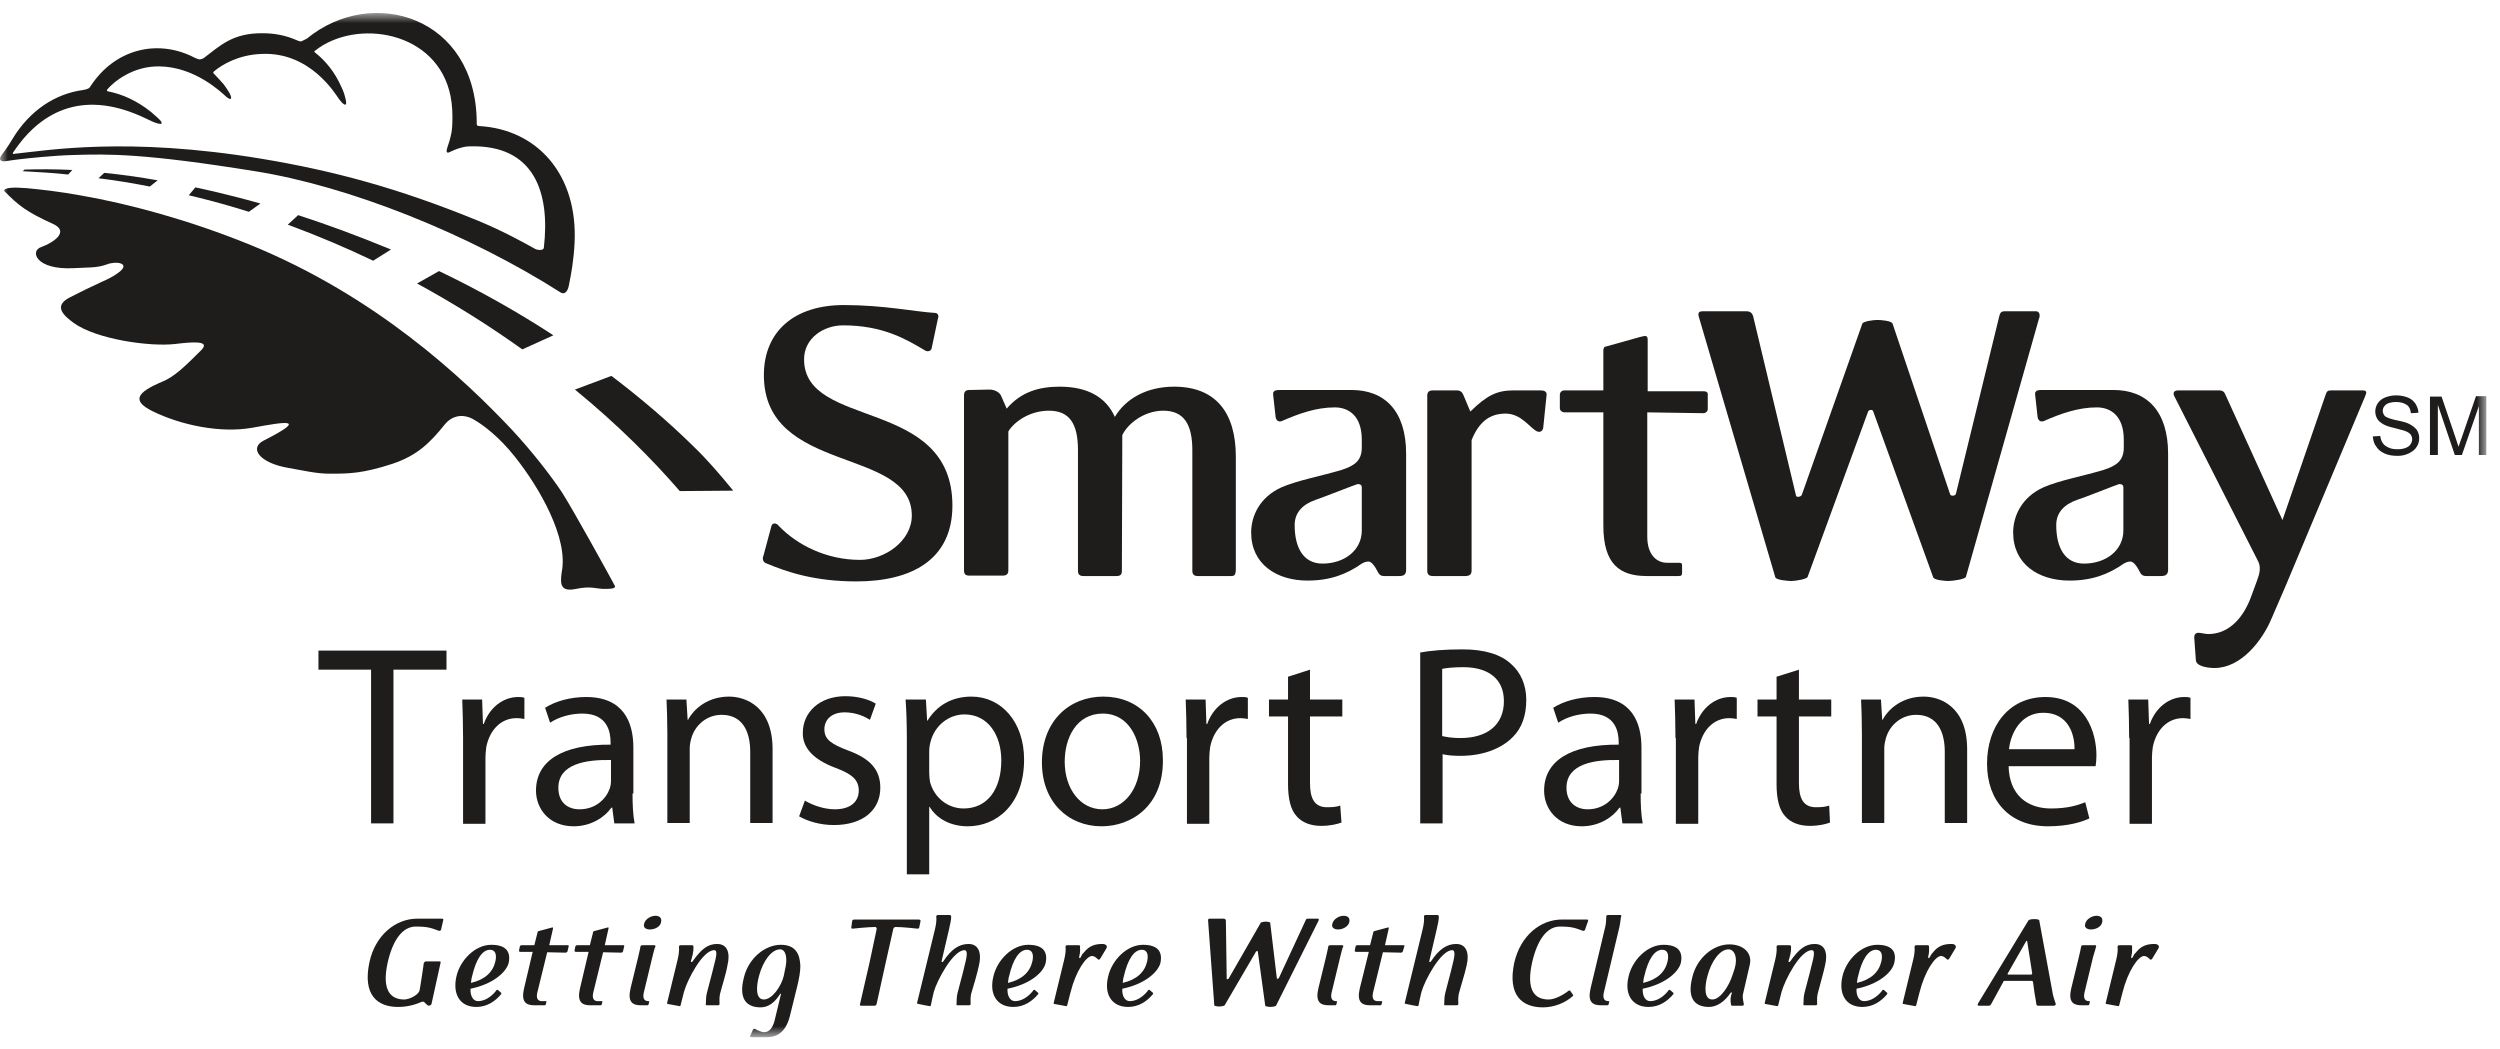 <?xml version="1.0" encoding="UTF-8"?> <svg xmlns="http://www.w3.org/2000/svg" width="162" height="68" viewBox="0 0 162 68" fill="none"><g id="Smartway"><mask id="mask0_610_15403" style="mask-type:alpha" maskUnits="userSpaceOnUse" x="0" y="0" width="162" height="68"><rect id="Rectangle 4580" y="0.841" width="161.098" height="66.319" fill="#D9D9D9"></rect></mask><g mask="url(#mask0_610_15403)"><g id="Smartway Partner Logo"><g id="Group"><g id="Group_2"><g id="Group_3"><path id="Vector" d="M55.487 37.676C52.829 37.676 51.03 37.085 49.633 36.495C49.419 36.414 49.392 36.172 49.472 36.011L49.983 34.105C50.036 33.863 50.305 33.863 50.466 34.078C51.647 35.313 53.554 36.28 55.728 36.28C57.312 36.28 59.085 35.071 59.085 33.407C59.085 28.923 49.499 30.776 49.499 24.305C49.499 21.485 51.459 19.767 54.681 19.767C57.259 19.767 59.273 20.197 60.588 20.277C60.776 20.277 60.857 20.465 60.776 20.653L60.373 22.559C60.347 22.747 60.105 22.828 59.917 22.694C58.736 21.996 57.232 21.083 54.628 21.083C53.366 21.083 52.104 21.915 52.104 23.284C52.104 27.849 61.716 25.701 61.716 32.762C61.716 36.28 59.058 37.676 55.487 37.676Z" fill="#1F1C1C"></path><path id="Vector_2" d="M79.786 37.327H77.612C77.37 37.327 77.263 37.219 77.263 36.977V29.164C77.263 27.473 76.699 26.613 75.383 26.613C74.094 26.613 73.047 27.5 72.725 28.198L72.698 36.977C72.698 37.219 72.618 37.327 72.349 37.327H70.201C69.959 37.327 69.852 37.219 69.852 36.977V29.164C69.852 27.473 69.315 26.613 67.972 26.613C66.71 26.613 65.717 27.338 65.341 27.956V36.951C65.341 37.192 65.234 37.3 64.965 37.3H62.817C62.549 37.3 62.468 37.192 62.468 36.951V25.62C62.468 25.378 62.576 25.271 62.817 25.271L64.133 25.244C64.428 25.244 64.751 25.405 64.858 25.62L65.234 26.479C66.174 25.378 67.355 25.056 68.671 25.056C70.496 25.056 71.678 25.754 72.242 27.016C72.94 25.835 74.309 25.056 76.081 25.056C78.766 25.056 80.082 26.721 80.082 29.594V36.951C80.055 37.219 80.028 37.327 79.786 37.327Z" fill="#1F1C1C"></path><path id="Vector_3" d="M90.661 37.327H89.694C89.425 37.327 89.345 37.192 89.237 36.977C89.076 36.655 88.862 36.387 88.674 36.387C88.539 36.387 88.378 36.441 88.244 36.521C87.251 37.219 86.177 37.622 84.727 37.622C82.713 37.622 81.075 36.548 81.075 34.507C81.075 33.46 81.612 32.225 83.035 31.581C84.082 31.124 85.586 30.856 86.928 30.453C87.761 30.184 88.244 29.862 88.244 29.003V28.493C88.244 26.962 87.412 26.399 86.499 26.399C85.291 26.399 84.163 26.801 83.062 27.285C82.874 27.365 82.686 27.258 82.659 27.016L82.498 25.566C82.471 25.325 82.659 25.271 82.901 25.271H87.573C89.694 25.271 91.117 26.587 91.117 29.406V36.977C91.09 37.246 90.956 37.327 90.661 37.327ZM88.244 31.581C88.244 31.446 88.163 31.366 87.976 31.366C87.922 31.366 85.532 32.306 85.264 32.386C84.405 32.681 83.894 33.218 83.894 34.024C83.894 35.528 84.485 36.521 85.693 36.521C87.116 36.521 88.244 35.662 88.244 34.373V31.581Z" fill="#1F1C1C"></path><path id="Vector_4" d="M100.004 27.688C99.977 27.929 99.816 28.037 99.601 27.956C99.118 27.714 98.581 26.801 97.56 26.801C96.487 26.801 95.815 27.392 95.359 28.52V36.977C95.359 37.219 95.225 37.327 94.956 37.327H92.862C92.593 37.327 92.486 37.219 92.486 36.977V25.647C92.486 25.405 92.593 25.298 92.862 25.298H94.392C94.661 25.298 94.768 25.432 94.849 25.647L95.278 26.667C96.352 25.62 96.997 25.298 98.071 25.298H99.816C100.031 25.298 100.245 25.352 100.219 25.593L100.004 27.688Z" fill="#1F1C1C"></path><path id="Vector_5" d="M110.368 26.775L106.743 26.721V34.776C106.743 35.931 107.334 36.468 108.032 36.468H108.757C108.918 36.468 108.999 36.468 108.999 36.656V37.085C108.999 37.273 108.972 37.327 108.757 37.327H106.717C104.971 37.327 103.897 36.575 103.897 34.051V26.721H101.373C101.239 26.721 101.078 26.614 101.078 26.453V25.593C101.078 25.432 101.186 25.298 101.373 25.298H103.897V22.667C103.897 22.64 103.951 22.479 103.978 22.479L106.287 21.834C106.609 21.754 106.77 21.7 106.77 22.022V25.352H110.368C110.502 25.352 110.663 25.379 110.663 25.54V26.533C110.637 26.694 110.502 26.775 110.368 26.775Z" fill="#1F1C1C"></path><path id="Vector_6" d="M127.391 37.38C127.337 37.541 126.505 37.649 126.263 37.649C126.075 37.649 125.323 37.595 125.27 37.407L121.377 26.64C121.35 26.533 121.108 26.533 121.054 26.667L117.134 37.38C117.081 37.541 116.302 37.649 116.087 37.649C115.899 37.649 115.094 37.595 115.04 37.407L110.073 20.492C110.019 20.25 110.1 20.169 110.368 20.169H113.161C113.429 20.169 113.563 20.304 113.617 20.545L116.383 32.118C116.409 32.252 116.705 32.198 116.758 32.064L120.678 20.975C120.732 20.814 121.43 20.733 121.645 20.733C121.887 20.733 122.585 20.787 122.639 20.975L126.371 32.037C126.424 32.171 126.72 32.144 126.747 31.983L129.539 20.545C129.593 20.304 129.646 20.169 129.915 20.169H131.929C132.17 20.169 132.224 20.438 132.116 20.68L127.391 37.38Z" fill="#1F1C1C"></path><path id="Vector_7" d="M140.037 37.327H139.07C138.802 37.327 138.721 37.192 138.614 36.977C138.453 36.655 138.238 36.387 138.05 36.387C137.916 36.387 137.755 36.441 137.621 36.521C136.627 37.219 135.553 37.622 134.103 37.622C132.089 37.622 130.452 36.548 130.452 34.507C130.452 33.46 130.989 32.225 132.412 31.581C133.459 31.124 134.962 30.856 136.305 30.453C137.137 30.184 137.621 29.862 137.621 29.003V28.493C137.621 26.962 136.788 26.399 135.875 26.399C134.667 26.399 133.539 26.801 132.439 27.285C132.251 27.365 132.063 27.258 132.036 27.016L131.875 25.566C131.848 25.325 132.036 25.271 132.277 25.271H136.949C139.07 25.271 140.493 26.587 140.493 29.406V36.977C140.467 37.246 140.306 37.327 140.037 37.327ZM137.594 31.581C137.594 31.446 137.513 31.366 137.325 31.366C137.271 31.366 134.909 32.306 134.613 32.386C133.754 32.681 133.244 33.218 133.244 34.024C133.244 35.528 133.835 36.521 135.043 36.521C136.466 36.521 137.594 35.662 137.594 34.373V31.581Z" fill="#1F1C1C"></path><path id="Vector_8" d="M148.119 37.944L147.179 40.119C146.588 41.515 145.219 43.287 143.501 43.287C143.152 43.287 142.319 43.207 142.292 42.777L142.185 41.3C142.185 41.139 142.265 41.005 142.453 41.005C142.641 41.005 142.883 41.086 143.098 41.086C144.521 41.086 145.434 39.904 145.89 38.615L146.266 37.595C146.427 37.165 146.535 36.709 146.293 36.306L140.896 25.674C140.789 25.459 140.869 25.298 141.138 25.298H143.796C144.091 25.298 144.145 25.432 144.252 25.674L147.904 33.702L150.696 25.593C150.777 25.352 150.831 25.298 151.072 25.298H153.086C153.354 25.298 153.381 25.405 153.274 25.647L148.119 37.944Z" fill="#1F1C1C"></path><path id="Vector_9" d="M24.046 43.394H20.636V42.159H28.933V43.394H25.496V53.355H24.046V43.394Z" fill="#1F1C1C"></path><path id="Vector_10" d="M30.007 47.825C30.007 46.885 29.98 46.079 29.953 45.328H31.242L31.296 46.912H31.349C31.725 45.838 32.611 45.166 33.578 45.166C33.739 45.166 33.846 45.166 33.981 45.22V46.59C33.819 46.563 33.685 46.536 33.47 46.536C32.45 46.536 31.725 47.315 31.51 48.415C31.484 48.63 31.457 48.872 31.457 49.087V53.383H30.007V47.825Z" fill="#1F1C1C"></path><path id="Vector_11" d="M40.988 51.422C40.988 52.121 41.015 52.792 41.123 53.356H39.807L39.673 52.335H39.619C39.19 52.953 38.303 53.544 37.176 53.544C35.565 53.544 34.732 52.389 34.732 51.234C34.732 49.301 36.451 48.227 39.565 48.254V48.093C39.565 47.449 39.377 46.24 37.74 46.24C36.988 46.24 36.209 46.455 35.645 46.831L35.323 45.865C35.994 45.435 36.961 45.166 37.981 45.166C40.425 45.166 41.042 46.831 41.042 48.442V51.422M39.565 49.248C37.981 49.221 36.182 49.489 36.182 51.047C36.182 52.013 36.8 52.443 37.552 52.443C38.599 52.443 39.27 51.772 39.512 51.1C39.565 50.939 39.592 50.778 39.592 50.644V49.248H39.565Z" fill="#1F1C1C"></path><path id="Vector_12" d="M43.244 47.502C43.244 46.67 43.217 45.999 43.19 45.328H44.479L44.559 46.643H44.586C44.989 45.891 45.902 45.14 47.244 45.14C48.345 45.14 50.063 45.811 50.063 48.55V53.329H48.614V48.711C48.614 47.422 48.13 46.321 46.761 46.321C45.794 46.321 45.043 46.992 44.801 47.825C44.747 48.013 44.694 48.254 44.694 48.496V53.329H43.244V47.502Z" fill="#1F1C1C"></path><path id="Vector_13" d="M52.158 51.879C52.587 52.147 53.366 52.443 54.091 52.443C55.165 52.443 55.648 51.906 55.648 51.234C55.648 50.536 55.218 50.16 54.145 49.758C52.695 49.221 51.996 48.442 52.023 47.476C52.023 46.187 53.071 45.113 54.789 45.113C55.594 45.113 56.319 45.328 56.749 45.596L56.373 46.643C56.078 46.455 55.487 46.16 54.735 46.16C53.876 46.16 53.42 46.643 53.42 47.261C53.42 47.932 53.903 48.227 54.95 48.63C56.346 49.14 57.044 49.838 57.044 51.047C57.044 52.47 55.943 53.463 54.037 53.463C53.151 53.463 52.346 53.221 51.782 52.899L52.158 51.879Z" fill="#1F1C1C"></path><path id="Vector_14" d="M58.763 47.932C58.763 46.912 58.736 46.079 58.682 45.328H59.998L60.078 46.697H60.105C60.696 45.73 61.662 45.14 62.951 45.14C64.884 45.14 66.361 46.778 66.361 49.221C66.361 52.121 64.589 53.544 62.71 53.544C61.636 53.544 60.723 53.087 60.239 52.282H60.213V56.658H58.763V47.932ZM60.213 50.08C60.213 50.295 60.239 50.483 60.266 50.671C60.535 51.691 61.421 52.389 62.441 52.389C63.998 52.389 64.884 51.127 64.884 49.275C64.884 47.663 64.052 46.294 62.495 46.294C61.501 46.294 60.562 46.992 60.293 48.093C60.239 48.281 60.213 48.496 60.213 48.684V50.08Z" fill="#1F1C1C"></path><path id="Vector_15" d="M71.382 53.544C69.208 53.544 67.516 51.959 67.516 49.409C67.516 46.724 69.288 45.14 71.49 45.14C73.799 45.14 75.356 46.804 75.356 49.248C75.383 52.228 73.316 53.544 71.382 53.544ZM71.436 52.443C72.832 52.443 73.879 51.127 73.879 49.301C73.879 47.932 73.181 46.24 71.463 46.24C69.745 46.24 68.993 47.825 68.993 49.355C68.993 51.127 70.013 52.443 71.436 52.443Z" fill="#1F1C1C"></path><path id="Vector_16" d="M76.887 47.825C76.887 46.885 76.86 46.079 76.833 45.328H78.122L78.175 46.912H78.229C78.605 45.838 79.491 45.166 80.458 45.166C80.619 45.166 80.726 45.166 80.861 45.22V46.59C80.699 46.563 80.565 46.536 80.377 46.536C79.357 46.536 78.632 47.315 78.417 48.415C78.39 48.63 78.363 48.872 78.363 49.087V53.383H76.914V47.825" fill="#1F1C1C"></path><path id="Vector_17" d="M84.888 43.395V45.328H86.982V46.428H84.888V50.751C84.888 51.745 85.183 52.309 85.989 52.309C86.391 52.309 86.606 52.282 86.848 52.201L86.928 53.302C86.633 53.41 86.176 53.517 85.613 53.517C84.941 53.517 84.377 53.302 84.028 52.899C83.626 52.47 83.465 51.745 83.465 50.805V46.428H82.23V45.328H83.465V43.851L84.888 43.395Z" fill="#1F1C1C"></path><path id="Vector_18" d="M91.976 42.293C92.674 42.159 93.587 42.079 94.768 42.079C96.192 42.079 97.239 42.401 97.91 43.018C98.527 43.555 98.903 44.361 98.903 45.354C98.903 46.375 98.608 47.18 98.044 47.744C97.266 48.549 96.03 48.979 94.634 48.979C94.205 48.979 93.802 48.952 93.48 48.872V53.355H92.03V42.293M93.426 47.69C93.748 47.771 94.151 47.825 94.634 47.825C96.379 47.825 97.453 46.965 97.453 45.435C97.453 43.958 96.406 43.233 94.822 43.233C94.178 43.233 93.721 43.287 93.453 43.341V47.69H93.426Z" fill="#1F1C1C"></path><path id="Vector_19" d="M106.314 51.422C106.314 52.121 106.34 52.792 106.448 53.356H105.132L104.998 52.335H104.944C104.515 52.953 103.629 53.544 102.501 53.544C100.89 53.544 100.058 52.389 100.058 51.234C100.058 49.301 101.776 48.227 104.891 48.254V48.093C104.891 47.449 104.703 46.24 103.065 46.24C102.313 46.24 101.534 46.455 100.971 46.831L100.648 45.865C101.32 45.435 102.286 45.166 103.306 45.166C105.75 45.166 106.367 46.831 106.367 48.442V51.422M104.891 49.248C103.306 49.221 101.508 49.489 101.508 51.047C101.508 52.013 102.152 52.443 102.877 52.443C103.924 52.443 104.595 51.772 104.837 51.1C104.891 50.939 104.917 50.778 104.917 50.644V49.248H104.891Z" fill="#1F1C1C"></path><path id="Vector_20" d="M108.569 47.825C108.569 46.885 108.542 46.079 108.516 45.328H109.804L109.858 46.912H109.912C110.288 45.838 111.174 45.166 112.14 45.166C112.301 45.166 112.409 45.166 112.543 45.22V46.59C112.382 46.563 112.248 46.536 112.06 46.536C111.04 46.536 110.315 47.315 110.1 48.415C110.073 48.63 110.046 48.872 110.046 49.087V53.383H108.596V47.825" fill="#1F1C1C"></path><path id="Vector_21" d="M116.571 43.395V45.328H118.665V46.428H116.571V50.751C116.571 51.745 116.866 52.309 117.672 52.309C118.074 52.309 118.289 52.282 118.531 52.201L118.584 53.302C118.289 53.41 117.86 53.517 117.269 53.517C116.598 53.517 116.034 53.302 115.685 52.899C115.282 52.47 115.121 51.745 115.121 50.805V46.428H113.886V45.328H115.121V43.851L116.571 43.395Z" fill="#1F1C1C"></path><path id="Vector_22" d="M120.651 47.502C120.651 46.67 120.625 45.999 120.598 45.328H121.886L121.967 46.643H121.994C122.397 45.891 123.309 45.14 124.652 45.14C125.753 45.14 127.471 45.811 127.471 48.55V53.329H126.021V48.711C126.021 47.422 125.538 46.321 124.169 46.321C123.202 46.321 122.45 46.992 122.209 47.825C122.155 48.013 122.101 48.254 122.101 48.496V53.329H120.651V47.502Z" fill="#1F1C1C"></path><path id="Vector_23" d="M130.156 49.597C130.183 51.584 131.445 52.389 132.895 52.389C133.942 52.389 134.587 52.201 135.124 51.986L135.392 53.033C134.882 53.275 133.996 53.544 132.707 53.544C130.237 53.544 128.76 51.906 128.76 49.489C128.76 47.046 130.183 45.166 132.546 45.166C135.15 45.166 135.849 47.476 135.849 48.952C135.849 49.248 135.822 49.489 135.795 49.65H130.156M134.426 48.55C134.452 47.637 134.05 46.187 132.412 46.187C130.935 46.187 130.291 47.529 130.183 48.55H134.426Z" fill="#1F1C1C"></path><path id="Vector_24" d="M137.969 47.825C137.969 46.885 137.942 46.079 137.916 45.328H139.204L139.258 46.912H139.312C139.688 45.838 140.574 45.166 141.54 45.166C141.701 45.166 141.809 45.166 141.943 45.22V46.59C141.782 46.563 141.648 46.536 141.46 46.536C140.439 46.536 139.714 47.315 139.5 48.415C139.473 48.63 139.446 48.872 139.446 49.087V53.383H137.996V47.825" fill="#1F1C1C"></path><path id="Vector_25" d="M28.584 60.229C28.557 60.31 28.503 60.337 28.423 60.31C27.966 60.149 27.778 60.041 26.946 60.041C26.114 60.041 25.469 60.847 25.12 62.377C24.717 64.203 25.335 64.767 26.194 64.767C26.489 64.767 27.107 64.499 27.188 64.176C27.215 64.096 27.429 62.646 27.429 62.646C27.429 62.646 27.456 62.458 27.456 62.431C27.483 62.35 27.537 62.297 27.617 62.297H28.503C28.53 62.297 28.557 62.324 28.557 62.35L27.966 65.035C27.966 65.116 27.859 65.17 27.778 65.17C27.698 65.17 27.483 64.928 27.483 64.928C27.429 64.901 27.349 64.901 27.295 64.928C26.892 65.116 26.355 65.25 25.791 65.25C24.476 65.25 23.482 64.499 23.939 62.35C24.315 60.605 25.63 59.531 27.026 59.531H28.637C28.718 59.531 28.745 59.558 28.718 59.639L28.584 60.229Z" fill="#1F1C1C"></path><path id="Vector_26" d="M30.491 64.069C30.464 64.525 30.652 64.874 30.974 64.874C31.403 64.874 31.806 64.606 32.101 64.257L32.155 64.176C32.182 64.149 32.236 64.122 32.263 64.149L32.477 64.337C32.504 64.364 32.477 64.391 32.477 64.418C32.101 64.874 31.564 65.25 30.866 65.25C29.819 65.25 29.309 64.445 29.578 63.263C29.819 62.216 30.786 61.223 31.833 61.223C32.746 61.223 33.122 61.625 32.961 62.404C32.773 63.075 31.833 63.8 30.491 64.069ZM31.752 61.545C31.242 61.545 30.84 62.189 30.598 63.236C30.544 63.398 30.544 63.532 30.517 63.693C31.43 63.478 31.94 62.995 32.101 62.297C32.209 61.813 32.075 61.545 31.752 61.545Z" fill="#1F1C1C"></path><path id="Vector_27" d="M36.773 61.652C36.746 61.706 36.693 61.733 36.639 61.733L35.458 61.706L34.813 64.337C34.733 64.713 34.867 64.874 35.109 64.874H35.35C35.404 64.874 35.431 64.874 35.404 64.928L35.377 65.062C35.35 65.116 35.35 65.143 35.297 65.143H34.625C34.061 65.143 33.766 64.901 33.954 64.069L34.518 61.679H33.712C33.659 61.679 33.632 61.652 33.632 61.598C33.632 61.545 33.685 61.384 33.685 61.33C33.712 61.276 33.739 61.249 33.793 61.249H34.625L34.84 60.39C34.84 60.39 34.867 60.337 34.894 60.337L35.699 60.122C35.807 60.095 35.86 60.068 35.834 60.175L35.592 61.249H36.773C36.827 61.249 36.854 61.249 36.854 61.303L36.773 61.652Z" fill="#1F1C1C"></path><path id="Vector_28" d="M40.371 61.652C40.344 61.706 40.29 61.733 40.264 61.733L39.082 61.706L38.438 64.337C38.357 64.713 38.491 64.874 38.733 64.874H38.975C39.028 64.874 39.055 64.874 39.028 64.928L39.002 65.062C38.975 65.116 38.975 65.143 38.921 65.143H38.25C37.686 65.143 37.391 64.901 37.578 64.069L38.142 61.679H37.31C37.256 61.679 37.23 61.652 37.23 61.598C37.23 61.545 37.283 61.384 37.283 61.33C37.31 61.276 37.337 61.249 37.417 61.249H38.223L38.438 60.39C38.438 60.39 38.465 60.337 38.491 60.337L39.297 60.122C39.404 60.095 39.458 60.068 39.431 60.175L39.19 61.249H40.371C40.425 61.249 40.452 61.249 40.452 61.303L40.371 61.652Z" fill="#1F1C1C"></path><path id="Vector_29" d="M42.277 62.001L41.714 64.337C41.633 64.713 41.767 64.874 42.009 64.874C42.063 64.874 42.089 64.874 42.063 64.928L42.036 65.062C42.009 65.116 42.009 65.143 41.955 65.143H41.526C40.962 65.143 40.666 64.901 40.854 64.069L41.364 61.974C41.418 61.76 41.499 61.357 41.499 61.357C41.499 61.276 41.553 61.25 41.66 61.25H42.385C42.465 61.25 42.492 61.276 42.465 61.357C42.438 61.357 42.331 61.76 42.277 62.001ZM42.116 60.229C41.875 60.229 41.66 60.122 41.74 59.853C41.821 59.531 42.197 59.343 42.465 59.343C42.707 59.343 42.895 59.451 42.841 59.746C42.788 60.068 42.412 60.229 42.116 60.229Z" fill="#1F1C1C"></path><path id="Vector_30" d="M46.654 64.418C46.6 64.659 46.627 65.035 46.627 65.035C46.627 65.116 46.6 65.143 46.519 65.143H45.821C45.741 65.143 45.714 65.116 45.741 65.035C45.741 65.035 45.741 64.606 45.794 64.391C45.902 63.934 46.143 63.102 46.251 62.619C46.412 62.001 46.519 61.572 46.278 61.572C45.526 61.572 44.532 63.505 44.318 64.284L44.103 65.143C44.103 65.143 44.076 65.223 44.022 65.196L43.297 65.062C43.217 65.062 43.217 65.035 43.244 64.928L43.915 62.162C43.995 61.84 44.022 61.518 43.995 61.357C43.995 61.276 44.049 61.249 44.13 61.249H44.828C44.908 61.249 44.935 61.276 44.935 61.357C44.935 61.572 44.935 61.706 44.828 62.082L44.774 62.27C44.747 62.35 44.828 62.377 44.881 62.297C45.445 61.491 45.875 61.169 46.466 61.169C47.164 61.169 47.325 61.786 47.137 62.565C47.056 63.075 46.761 63.988 46.654 64.418Z" fill="#1F1C1C"></path><path id="Vector_31" d="M51.675 63.854L51.191 65.814C50.95 66.807 50.413 67.21 49.715 67.21H48.721C48.641 67.21 48.56 67.183 48.614 67.13L48.775 66.754C48.802 66.673 48.883 66.646 48.936 66.673C48.936 66.673 49.285 66.888 49.527 66.888C49.876 66.888 50.117 66.539 50.225 66.002L50.601 64.445C50.628 64.391 50.574 64.364 50.547 64.418C50.225 64.928 49.822 65.277 49.285 65.277C48.48 65.277 47.809 64.847 48.211 63.317C48.507 62.109 49.554 61.223 50.601 61.223C51.567 61.223 51.836 61.84 51.863 62.592C51.863 62.968 51.782 63.398 51.675 63.854ZM50.547 61.518C50.01 61.518 49.446 62.243 49.178 63.263C48.99 63.961 48.963 64.767 49.5 64.767C50.037 64.767 50.628 63.908 50.789 63.236L50.869 62.834C51.057 62.082 50.923 61.518 50.547 61.518Z" fill="#1F1C1C"></path><path id="Vector_32" d="M59.568 60.095C59.541 60.176 59.515 60.176 59.434 60.176C59.434 60.176 58.521 60.068 58.038 60.068C57.957 60.068 57.877 60.149 57.877 60.229L57.394 62.377L56.803 65.062C56.776 65.143 56.749 65.17 56.642 65.17H55.809C55.729 65.17 55.702 65.143 55.729 65.062L56.346 62.377L56.803 60.229C56.83 60.149 56.776 60.068 56.722 60.068C56.266 60.068 55.272 60.176 55.272 60.176C55.192 60.176 55.165 60.176 55.165 60.095L55.219 59.692C55.219 59.612 55.299 59.585 55.38 59.585H59.515C59.595 59.585 59.676 59.612 59.649 59.692L59.568 60.095Z" fill="#1F1C1C"></path><path id="Vector_33" d="M62.925 64.418C62.871 64.659 62.898 65.035 62.898 65.035C62.898 65.116 62.871 65.143 62.763 65.143H62.065C61.985 65.143 61.958 65.116 61.985 65.035C61.985 65.035 61.985 64.606 62.038 64.391C62.146 63.935 62.388 63.102 62.495 62.619C62.656 62.001 62.736 61.572 62.495 61.572C61.77 61.572 60.723 63.505 60.508 64.284C60.454 64.498 60.347 64.982 60.32 65.143C60.32 65.143 60.293 65.223 60.239 65.197C60.239 65.197 59.756 65.116 59.541 65.062C59.434 65.035 59.407 65.062 59.434 64.955L60.589 60.202C60.669 59.88 60.696 59.558 60.669 59.397C60.669 59.316 60.723 59.29 60.803 59.29H61.501C61.582 59.29 61.636 59.316 61.636 59.397C61.636 59.612 61.582 59.827 61.501 60.202L61.018 62.27C60.991 62.35 61.072 62.377 61.126 62.297C61.636 61.518 62.146 61.169 62.763 61.169C63.435 61.169 63.623 61.787 63.435 62.565C63.327 63.075 63.059 63.988 62.925 64.418Z" fill="#1F1C1C"></path><path id="Vector_34" d="M65.287 64.069C65.26 64.525 65.448 64.874 65.771 64.874C66.2 64.874 66.603 64.606 66.898 64.257L66.952 64.176C66.979 64.149 67.033 64.122 67.059 64.149L67.274 64.337C67.301 64.364 67.274 64.391 67.274 64.418C66.898 64.874 66.361 65.25 65.663 65.25C64.616 65.25 64.079 64.445 64.374 63.263C64.616 62.216 65.583 61.223 66.63 61.223C67.543 61.223 67.919 61.625 67.757 62.404C67.596 63.075 66.657 63.8 65.287 64.069ZM66.549 61.545C66.039 61.545 65.636 62.189 65.395 63.236C65.341 63.398 65.341 63.532 65.314 63.693C66.227 63.478 66.737 62.995 66.898 62.297C67.006 61.813 66.871 61.545 66.549 61.545Z" fill="#1F1C1C"></path><path id="Vector_35" d="M71.302 62.109C71.275 62.136 71.248 62.189 71.194 62.189C71.14 62.189 70.979 61.948 70.765 61.948C70.389 61.948 69.717 62.914 69.368 64.31L69.154 65.143C69.154 65.143 69.127 65.223 69.073 65.196L68.348 65.062C68.267 65.062 68.267 65.035 68.294 64.928L68.966 62.162C69.046 61.84 69.073 61.518 69.046 61.357C69.046 61.276 69.1 61.249 69.18 61.249H69.879C69.959 61.249 70.013 61.276 69.986 61.357C69.986 61.572 70.013 61.652 69.932 62.001V62.028C69.905 62.082 69.986 62.109 70.013 62.055C70.093 61.921 70.12 61.813 70.228 61.733C70.577 61.276 70.979 61.169 71.436 61.169C71.543 61.169 71.651 61.196 71.704 61.276C71.731 61.33 71.731 61.384 71.704 61.437L71.302 62.109Z" fill="#1F1C1C"></path><path id="Vector_36" d="M72.725 64.069C72.698 64.525 72.886 64.874 73.208 64.874C73.638 64.874 74.04 64.606 74.336 64.257L74.389 64.176C74.416 64.149 74.47 64.122 74.497 64.149L74.712 64.337C74.739 64.364 74.712 64.391 74.712 64.418C74.336 64.874 73.799 65.25 73.101 65.25C72.054 65.25 71.517 64.445 71.812 63.263C72.054 62.216 73.02 61.223 74.067 61.223C74.98 61.223 75.356 61.625 75.195 62.404C75.007 63.075 74.067 63.8 72.725 64.069ZM73.987 61.545C73.477 61.545 73.074 62.189 72.832 63.236C72.778 63.398 72.778 63.532 72.752 63.693C73.665 63.478 74.175 62.995 74.336 62.297C74.443 61.813 74.309 61.545 73.987 61.545Z" fill="#1F1C1C"></path><path id="Vector_37" d="M82.686 65.17C82.659 65.223 82.391 65.25 82.31 65.25C82.23 65.25 82.015 65.223 81.988 65.17L81.505 61.652C81.505 61.626 81.424 61.626 81.397 61.652L79.357 65.143C79.33 65.197 79.061 65.223 79.008 65.223C78.927 65.223 78.686 65.197 78.686 65.143L78.283 59.639C78.283 59.558 78.31 59.531 78.39 59.531H79.303C79.384 59.531 79.437 59.585 79.437 59.666L79.491 63.425C79.491 63.478 79.598 63.451 79.625 63.398L81.693 59.8C81.719 59.746 81.961 59.719 82.015 59.719C82.095 59.719 82.31 59.746 82.31 59.8L82.74 63.398C82.74 63.451 82.847 63.425 82.874 63.371L84.592 59.666C84.619 59.585 84.646 59.531 84.754 59.531H85.398C85.478 59.531 85.478 59.612 85.425 59.692L82.686 65.17Z" fill="#1F1C1C"></path><path id="Vector_38" d="M86.848 62.001L86.284 64.337C86.203 64.713 86.338 64.874 86.579 64.874C86.633 64.874 86.66 64.874 86.633 64.928L86.606 65.062C86.579 65.116 86.579 65.143 86.525 65.143H86.096C85.532 65.143 85.237 64.901 85.425 64.069L85.935 61.974C85.989 61.76 86.069 61.357 86.069 61.357C86.069 61.276 86.123 61.25 86.23 61.25H86.955C87.036 61.25 87.062 61.276 87.036 61.357C87.009 61.357 86.901 61.76 86.848 62.001ZM86.713 60.229C86.472 60.229 86.257 60.122 86.338 59.853C86.418 59.531 86.794 59.343 87.062 59.343C87.304 59.343 87.492 59.451 87.438 59.746C87.358 60.068 86.982 60.229 86.713 60.229Z" fill="#1F1C1C"></path><path id="Vector_39" d="M90.902 61.652C90.875 61.706 90.821 61.733 90.794 61.733L89.613 61.706L88.969 64.337C88.888 64.713 89.022 64.874 89.264 64.874H89.505C89.559 64.874 89.586 64.874 89.559 64.928L89.532 65.062C89.505 65.116 89.505 65.143 89.452 65.143H88.781C88.217 65.143 87.921 64.901 88.109 64.069L88.7 61.679H87.868C87.814 61.679 87.787 61.652 87.787 61.598C87.787 61.545 87.841 61.384 87.841 61.33C87.868 61.276 87.894 61.249 87.975 61.249H88.781L88.995 60.39C88.995 60.39 89.022 60.337 89.049 60.337L89.855 60.122C89.962 60.095 90.016 60.068 89.989 60.175L89.747 61.249H90.928C90.982 61.249 91.009 61.249 91.009 61.303L90.902 61.652Z" fill="#1F1C1C"></path><path id="Vector_40" d="M94.526 64.418C94.473 64.659 94.5 65.035 94.5 65.035C94.5 65.116 94.473 65.143 94.365 65.143H93.667C93.587 65.143 93.56 65.116 93.587 65.035C93.587 65.035 93.587 64.606 93.641 64.391C93.748 63.935 93.99 63.102 94.097 62.619C94.258 62.001 94.339 61.572 94.097 61.572C93.372 61.572 92.325 63.505 92.11 64.284C92.056 64.498 91.949 64.982 91.922 65.143C91.922 65.143 91.895 65.223 91.841 65.197C91.841 65.197 91.358 65.116 91.143 65.062C91.036 65.035 91.009 65.062 91.036 64.955L92.191 60.202C92.271 59.88 92.298 59.558 92.271 59.397C92.271 59.316 92.325 59.29 92.405 59.29H93.103C93.184 59.29 93.238 59.316 93.238 59.397C93.238 59.612 93.184 59.827 93.103 60.202L92.62 62.27C92.593 62.35 92.674 62.377 92.728 62.297C93.238 61.518 93.748 61.169 94.365 61.169C95.037 61.169 95.225 61.787 95.037 62.565C94.929 63.075 94.634 63.988 94.526 64.418Z" fill="#1F1C1C"></path><path id="Vector_41" d="M102.716 60.229C102.689 60.31 102.636 60.337 102.555 60.31C102.099 60.149 101.911 60.041 101.078 60.041C100.273 60.041 99.628 60.847 99.279 62.377C98.877 64.203 99.467 64.767 100.353 64.767C100.729 64.767 101.266 64.499 101.642 64.203C101.669 64.176 101.723 64.176 101.75 64.203L101.938 64.472C101.964 64.499 101.938 64.525 101.911 64.552C101.401 65.009 100.676 65.277 99.978 65.277C98.662 65.277 97.668 64.525 98.125 62.377C98.528 60.632 99.816 59.585 101.213 59.585H102.824C102.904 59.585 102.931 59.612 102.904 59.692L102.716 60.229Z" fill="#1F1C1C"></path><path id="Vector_42" d="M104.944 60.041L103.924 64.337C103.843 64.713 103.978 64.874 104.219 64.874C104.273 64.874 104.3 64.874 104.273 64.928L104.246 65.062C104.219 65.116 104.219 65.143 104.166 65.143H103.736C103.172 65.143 102.877 64.901 103.065 64.069L104.031 60.014C104.085 59.773 104.085 59.397 104.085 59.397C104.085 59.316 104.139 59.29 104.246 59.29H104.971C105.052 59.29 105.079 59.316 105.052 59.397C105.025 59.424 104.998 59.8 104.944 60.041Z" fill="#1F1C1C"></path><path id="Vector_43" d="M106.448 64.069C106.421 64.525 106.609 64.874 106.931 64.874C107.361 64.874 107.764 64.606 108.059 64.257L108.113 64.176C108.14 64.149 108.193 64.122 108.22 64.149L108.435 64.337C108.462 64.364 108.435 64.391 108.435 64.418C108.059 64.874 107.522 65.25 106.824 65.25C105.777 65.25 105.24 64.445 105.535 63.263C105.777 62.216 106.743 61.223 107.79 61.223C108.703 61.223 109.079 61.625 108.918 62.404C108.73 63.075 107.79 63.8 106.448 64.069ZM107.71 61.545C107.2 61.545 106.797 62.189 106.555 63.236C106.502 63.398 106.502 63.532 106.475 63.693C107.388 63.478 107.898 62.995 108.059 62.297C108.166 61.813 108.032 61.545 107.71 61.545Z" fill="#1F1C1C"></path><path id="Vector_44" d="M112.946 64.418C112.892 64.633 113 65.062 113 65.062C113 65.143 112.973 65.17 112.892 65.17H112.275C112.194 65.17 112.194 65.17 112.167 65.089C112.114 64.767 112.14 64.579 112.221 64.364C112.248 64.31 112.194 64.284 112.14 64.337C111.764 64.901 111.254 65.25 110.744 65.25C109.939 65.25 109.267 64.82 109.67 63.29C109.966 62.082 111.013 61.196 112.06 61.196C112.973 61.196 113.59 61.76 113.375 62.565L112.946 64.418ZM112.006 61.518C111.469 61.518 110.905 62.243 110.637 63.263C110.449 63.961 110.422 64.767 110.959 64.767C111.496 64.767 112.06 63.854 112.275 63.156L112.409 62.753C112.624 62.028 112.382 61.518 112.006 61.518Z" fill="#1F1C1C"></path><path id="Vector_45" d="M117.779 64.418C117.725 64.659 117.752 65.035 117.752 65.035C117.752 65.116 117.725 65.143 117.644 65.143H116.946C116.866 65.143 116.839 65.116 116.866 65.035C116.866 65.035 116.866 64.606 116.919 64.391C117.027 63.934 117.268 63.102 117.376 62.619C117.537 62.001 117.644 61.572 117.403 61.572C116.651 61.572 115.657 63.505 115.443 64.284L115.228 65.143C115.228 65.143 115.201 65.223 115.147 65.196L114.422 65.062C114.342 65.062 114.342 65.035 114.369 64.928L115.04 62.162C115.12 61.84 115.147 61.518 115.12 61.357C115.12 61.276 115.174 61.249 115.255 61.249H115.953C116.033 61.249 116.06 61.276 116.06 61.357C116.06 61.572 116.06 61.706 115.953 62.082L115.899 62.27C115.872 62.35 115.953 62.377 116.006 62.297C116.57 61.491 117 61.169 117.591 61.169C118.289 61.169 118.45 61.786 118.262 62.565C118.154 63.075 117.886 63.988 117.779 64.418Z" fill="#1F1C1C"></path><path id="Vector_46" d="M120.302 64.069C120.276 64.525 120.464 64.874 120.786 64.874C121.215 64.874 121.618 64.606 121.913 64.257L121.967 64.176C121.994 64.149 122.048 64.122 122.075 64.149L122.289 64.337C122.316 64.364 122.289 64.391 122.289 64.418C121.913 64.874 121.376 65.25 120.678 65.25C119.631 65.25 119.121 64.445 119.39 63.263C119.631 62.216 120.598 61.223 121.645 61.223C122.558 61.223 122.934 61.625 122.746 62.404C122.585 63.075 121.645 63.8 120.302 64.069ZM121.564 61.545C121.054 61.545 120.652 62.189 120.41 63.236C120.356 63.398 120.356 63.532 120.329 63.693C121.242 63.478 121.752 62.995 121.913 62.297C122.021 61.813 121.887 61.545 121.564 61.545Z" fill="#1F1C1C"></path><path id="Vector_47" d="M126.317 62.109C126.29 62.136 126.263 62.189 126.209 62.189C126.156 62.189 125.994 61.948 125.78 61.948C125.404 61.948 124.733 62.914 124.384 64.31L124.169 65.143C124.169 65.143 124.142 65.223 124.088 65.196L123.363 65.062C123.283 65.062 123.283 65.035 123.31 64.928L123.981 62.162C124.061 61.84 124.088 61.518 124.061 61.357C124.061 61.276 124.115 61.249 124.196 61.249H124.894C124.974 61.249 125.001 61.276 125.001 61.357C125.001 61.572 125.028 61.652 124.947 62.001V62.028C124.921 62.082 125.001 62.109 125.028 62.055C125.108 61.921 125.162 61.813 125.243 61.733C125.592 61.276 125.994 61.169 126.451 61.169C126.585 61.169 126.666 61.196 126.719 61.276C126.746 61.33 126.746 61.384 126.719 61.437L126.317 62.109Z" fill="#1F1C1C"></path><path id="Vector_48" d="M133.083 65.17H132.089C132.009 65.17 131.955 65.143 131.955 65.062C131.955 65.062 131.901 64.66 131.848 64.418L131.74 63.639C131.74 63.586 131.687 63.559 131.66 63.559H129.915C129.861 63.559 129.807 63.586 129.807 63.639L129.029 65.062C128.975 65.143 128.948 65.17 128.867 65.17H128.223C128.143 65.17 128.143 65.116 128.169 65.035L131.445 59.639C131.526 59.531 132.143 59.531 132.143 59.639L133.029 64.445C133.083 64.686 133.217 65.062 133.217 65.062C133.217 65.116 133.163 65.17 133.083 65.17ZM131.364 61.008C131.364 60.954 131.311 60.954 131.284 61.008L130.103 63.075C130.076 63.129 130.103 63.156 130.129 63.156H131.606C131.66 63.156 131.687 63.102 131.687 63.075L131.364 61.008Z" fill="#1F1C1C"></path><path id="Vector_49" d="M135.634 62.001L135.07 64.337C134.989 64.713 135.124 64.874 135.365 64.874C135.419 64.874 135.446 64.874 135.419 64.928L135.392 65.062C135.365 65.116 135.365 65.143 135.312 65.143H134.882C134.318 65.143 134.023 64.901 134.211 64.069L134.721 61.974C134.775 61.76 134.855 61.357 134.855 61.357C134.855 61.276 134.909 61.25 135.016 61.25H135.741C135.822 61.25 135.849 61.276 135.822 61.357C135.822 61.357 135.714 61.76 135.634 62.001ZM135.5 60.229C135.258 60.229 135.043 60.122 135.124 59.853C135.204 59.531 135.58 59.343 135.849 59.343C136.09 59.343 136.278 59.451 136.225 59.746C136.171 60.068 135.795 60.229 135.5 60.229Z" fill="#1F1C1C"></path><path id="Vector_50" d="M139.473 62.109C139.447 62.136 139.42 62.189 139.366 62.189C139.312 62.189 139.151 61.948 138.936 61.948C138.561 61.948 137.889 62.914 137.54 64.31L137.325 65.143C137.325 65.143 137.299 65.223 137.245 65.196L136.52 65.062C136.439 65.062 136.439 65.035 136.466 64.928L137.137 62.162C137.218 61.84 137.245 61.518 137.218 61.357C137.218 61.276 137.272 61.249 137.352 61.249H138.05C138.131 61.249 138.185 61.276 138.158 61.357C138.158 61.572 138.185 61.652 138.104 62.001V62.028C138.077 62.082 138.158 62.109 138.185 62.055C138.265 61.921 138.292 61.813 138.399 61.733C138.748 61.276 139.151 61.169 139.608 61.169C139.715 61.169 139.822 61.196 139.876 61.276C139.903 61.33 139.903 61.384 139.876 61.437L139.473 62.109Z" fill="#1F1C1C"></path><path id="Vector_51" d="M37.337 38.159C38.357 37.944 38.653 38.186 39.243 38.159C39.512 38.159 39.941 38.159 39.834 37.944C39.566 37.434 37.095 32.95 36.397 31.876C35.619 30.721 34.491 29.272 33.175 27.849C30.034 24.519 24.395 19.203 16.233 15.874C12.152 14.209 8.232 13.189 5.305 12.678C3.855 12.41 2.62 12.276 1.761 12.195C1.331 12.168 0.982 12.142 0.741 12.168C0.338 12.195 0.231 12.303 0.284 12.383C1.197 13.323 1.761 13.752 3.426 14.504C4.553 15.014 3.426 15.739 2.674 16.008C1.922 16.25 2.298 17.511 4.795 17.377C5.627 17.323 6.272 17.377 6.916 17.136C7.534 16.894 8.393 17.055 7.802 17.565C7.802 17.565 7.426 17.914 6.594 18.263C5.735 18.666 5.332 18.854 4.5 19.284C3.426 19.847 4.151 20.465 4.768 20.921C6.245 21.995 9.735 22.479 11.346 22.291C12.447 22.157 13.682 22.049 13.038 22.693C11.937 23.794 11.293 24.412 10.514 24.734C8.849 25.432 8.527 25.969 9.87 26.64C11.722 27.553 14.3 28.09 16.367 27.714C18.462 27.338 20.046 27.043 17.092 28.547C16.126 29.03 16.797 29.997 18.676 30.319C19.75 30.507 20.502 30.695 21.361 30.695C22.57 30.695 23.483 30.695 25.442 30.05C27.027 29.513 27.832 28.735 28.826 27.5C29.336 26.882 30.061 26.802 30.732 27.204C31.296 27.526 32.343 28.305 33.363 29.594C34.947 31.581 36.854 34.883 36.397 37.085C36.29 37.864 36.317 38.374 37.337 38.159Z" fill="#1F1C1C"></path><path id="Vector_52" d="M4.419 11.309C3.452 11.202 2.459 11.148 1.465 11.094L1.6 10.987C2.566 10.96 3.586 10.96 4.687 11.014L4.419 11.309Z" fill="#1F1C1C"></path><path id="Vector_53" d="M9.708 12.088C8.607 11.873 7.507 11.685 6.379 11.551L6.755 11.202C7.856 11.309 9.01 11.47 10.218 11.685L9.708 12.088Z" fill="#1F1C1C"></path><path id="Vector_54" d="M12.662 12.141C14.031 12.437 15.454 12.786 16.877 13.188L16.125 13.725C14.863 13.322 13.574 12.973 12.232 12.651L12.662 12.141Z" fill="#1F1C1C"></path><path id="Vector_55" d="M19.321 13.94C21.308 14.585 23.321 15.337 25.335 16.169L24.18 16.894C22.381 16.035 20.609 15.283 18.649 14.558L19.321 13.94Z" fill="#1F1C1C"></path><path id="Vector_56" d="M28.449 17.565C30.973 18.773 33.47 20.169 35.86 21.727L33.846 22.64C31.779 21.163 29.497 19.713 27.026 18.37L28.449 17.565Z" fill="#1F1C1C"></path><path id="Vector_57" d="M39.619 24.358C41.499 25.781 43.297 27.311 44.989 28.976C45.848 29.808 46.681 30.775 47.513 31.795L44.049 31.822C42.331 29.835 40.049 27.526 37.256 25.244L39.619 24.358Z" fill="#1F1C1C"></path><path id="Vector_58" d="M0.123 10.021C0.123 10.021 0.499 9.537 0.795 9.027C1.922 7.148 3.587 6.074 5.386 5.832C5.708 5.778 5.815 5.698 5.842 5.617C5.896 5.537 5.95 5.456 6.03 5.349C7.695 3.04 10.407 2.583 12.608 3.738C12.662 3.765 12.904 3.872 12.984 3.845C13.119 3.818 13.146 3.791 13.199 3.765C14.246 2.986 15.052 2.127 17.039 2.154C17.844 2.154 18.569 2.315 19.24 2.61C19.294 2.637 19.482 2.717 19.562 2.664C19.697 2.61 19.804 2.53 19.885 2.503C24.1 -0.961 30.866 1.053 30.893 7.953C30.866 8.168 31 8.168 31.054 8.168C34.813 8.383 37.471 11.309 37.23 15.793C37.176 16.84 37.015 17.753 36.881 18.398C36.827 18.8 36.639 19.123 36.344 18.962C30.356 15.149 22.623 12.061 16.529 11.095C9.36 9.94 7.024 9.967 4.688 10.047C3.533 10.074 1.734 10.262 1.305 10.316C0.768 10.37 0.284 10.477 0.204 10.45C-0.038 10.423 -0.065 10.262 0.123 10.021ZM0.929 9.967C3.023 9.752 8.232 8.839 16.958 10.289C21.63 11.068 25.819 12.195 30.947 14.29C32.504 14.934 33.739 15.605 34.652 16.116C34.84 16.223 35.243 16.25 35.243 16.035C35.645 12.544 34.679 9.349 30.41 9.484C30.249 9.484 30.088 9.51 29.9 9.564C29.551 9.645 29.202 9.833 29.067 9.886C28.772 9.94 29.067 9.43 29.175 8.947C29.202 8.839 29.228 8.705 29.255 8.598C29.282 8.41 29.309 8.222 29.309 8.034C29.336 7.443 29.309 6.799 29.202 6.262C28.369 1.966 23.053 1.187 20.422 3.281C20.422 3.281 20.368 3.308 20.368 3.335C20.368 3.362 20.395 3.389 20.395 3.389C21.12 3.953 21.71 4.704 22.113 5.617C22.301 5.993 22.355 6.262 22.355 6.262C22.57 6.987 22.301 6.879 21.952 6.396C21.737 6.101 20.099 3.335 16.931 3.496C15.481 3.55 14.407 4.167 13.87 4.624C13.87 4.624 13.817 4.677 13.817 4.704C13.817 4.731 13.844 4.758 13.844 4.758C14.058 4.973 14.273 5.214 14.488 5.456C14.73 5.778 14.864 6.02 14.864 6.02C15.105 6.45 14.944 6.53 14.622 6.235C14.354 5.993 12.635 4.328 10.326 4.302C8.608 4.275 7.373 5.295 6.943 5.805C6.916 5.832 6.943 5.913 6.97 5.913C7.937 6.101 8.876 6.53 9.789 7.255C10.138 7.55 10.353 7.765 10.353 7.765C10.568 8.007 10.487 8.061 10.246 8.007C10.004 7.953 9.628 7.765 9.467 7.685C5.574 5.805 2.728 7.04 0.848 9.886L0.821 9.94C0.875 9.913 0.795 10.021 0.929 9.967Z" fill="#1F1C1C"></path><g id="Group_4"><path id="Vector_59" d="M153.757 28.278L154.241 28.251C154.267 28.439 154.321 28.6 154.402 28.708C154.482 28.842 154.617 28.923 154.778 29.003C154.939 29.084 155.154 29.111 155.368 29.111C155.556 29.111 155.717 29.084 155.878 29.03C156.013 28.976 156.147 28.896 156.201 28.788C156.281 28.681 156.308 28.574 156.308 28.466C156.308 28.359 156.281 28.251 156.201 28.144C156.12 28.063 156.013 27.983 155.852 27.929C155.744 27.902 155.529 27.822 155.18 27.741C154.831 27.661 154.59 27.58 154.455 27.5C154.267 27.392 154.133 27.285 154.053 27.151C153.972 27.016 153.918 26.855 153.918 26.667C153.918 26.479 153.972 26.291 154.08 26.13C154.187 25.969 154.348 25.835 154.563 25.754C154.778 25.674 154.992 25.62 155.261 25.62C155.556 25.62 155.798 25.674 156.013 25.754C156.228 25.835 156.389 25.969 156.523 26.157C156.63 26.345 156.711 26.533 156.711 26.748L156.228 26.775C156.201 26.533 156.12 26.345 155.959 26.238C155.798 26.13 155.583 26.05 155.288 26.05C154.992 26.05 154.751 26.103 154.617 26.211C154.482 26.318 154.402 26.453 154.402 26.614C154.402 26.748 154.455 26.855 154.536 26.963C154.643 27.043 154.885 27.151 155.288 27.231C155.691 27.312 155.986 27.392 156.12 27.473C156.335 27.58 156.496 27.714 156.603 27.849C156.711 28.01 156.764 28.198 156.764 28.386C156.764 28.6 156.711 28.788 156.603 28.95C156.496 29.137 156.308 29.272 156.093 29.379C155.878 29.486 155.637 29.54 155.368 29.54C155.019 29.54 154.724 29.486 154.509 29.379C154.267 29.272 154.106 29.137 153.972 28.923C153.838 28.762 153.784 28.547 153.757 28.278Z" fill="#1F1C1C"></path><path id="Vector_60" d="M157.462 29.513V25.7H158.214L159.127 28.385C159.208 28.627 159.261 28.815 159.315 28.949C159.369 28.815 159.422 28.6 159.53 28.331L160.443 25.673H161.114V29.486H160.631V26.318L159.53 29.486H159.073L157.973 26.237V29.486H157.462V29.513Z" fill="#1F1C1C"></path></g></g></g></g></g></g></g></svg> 
